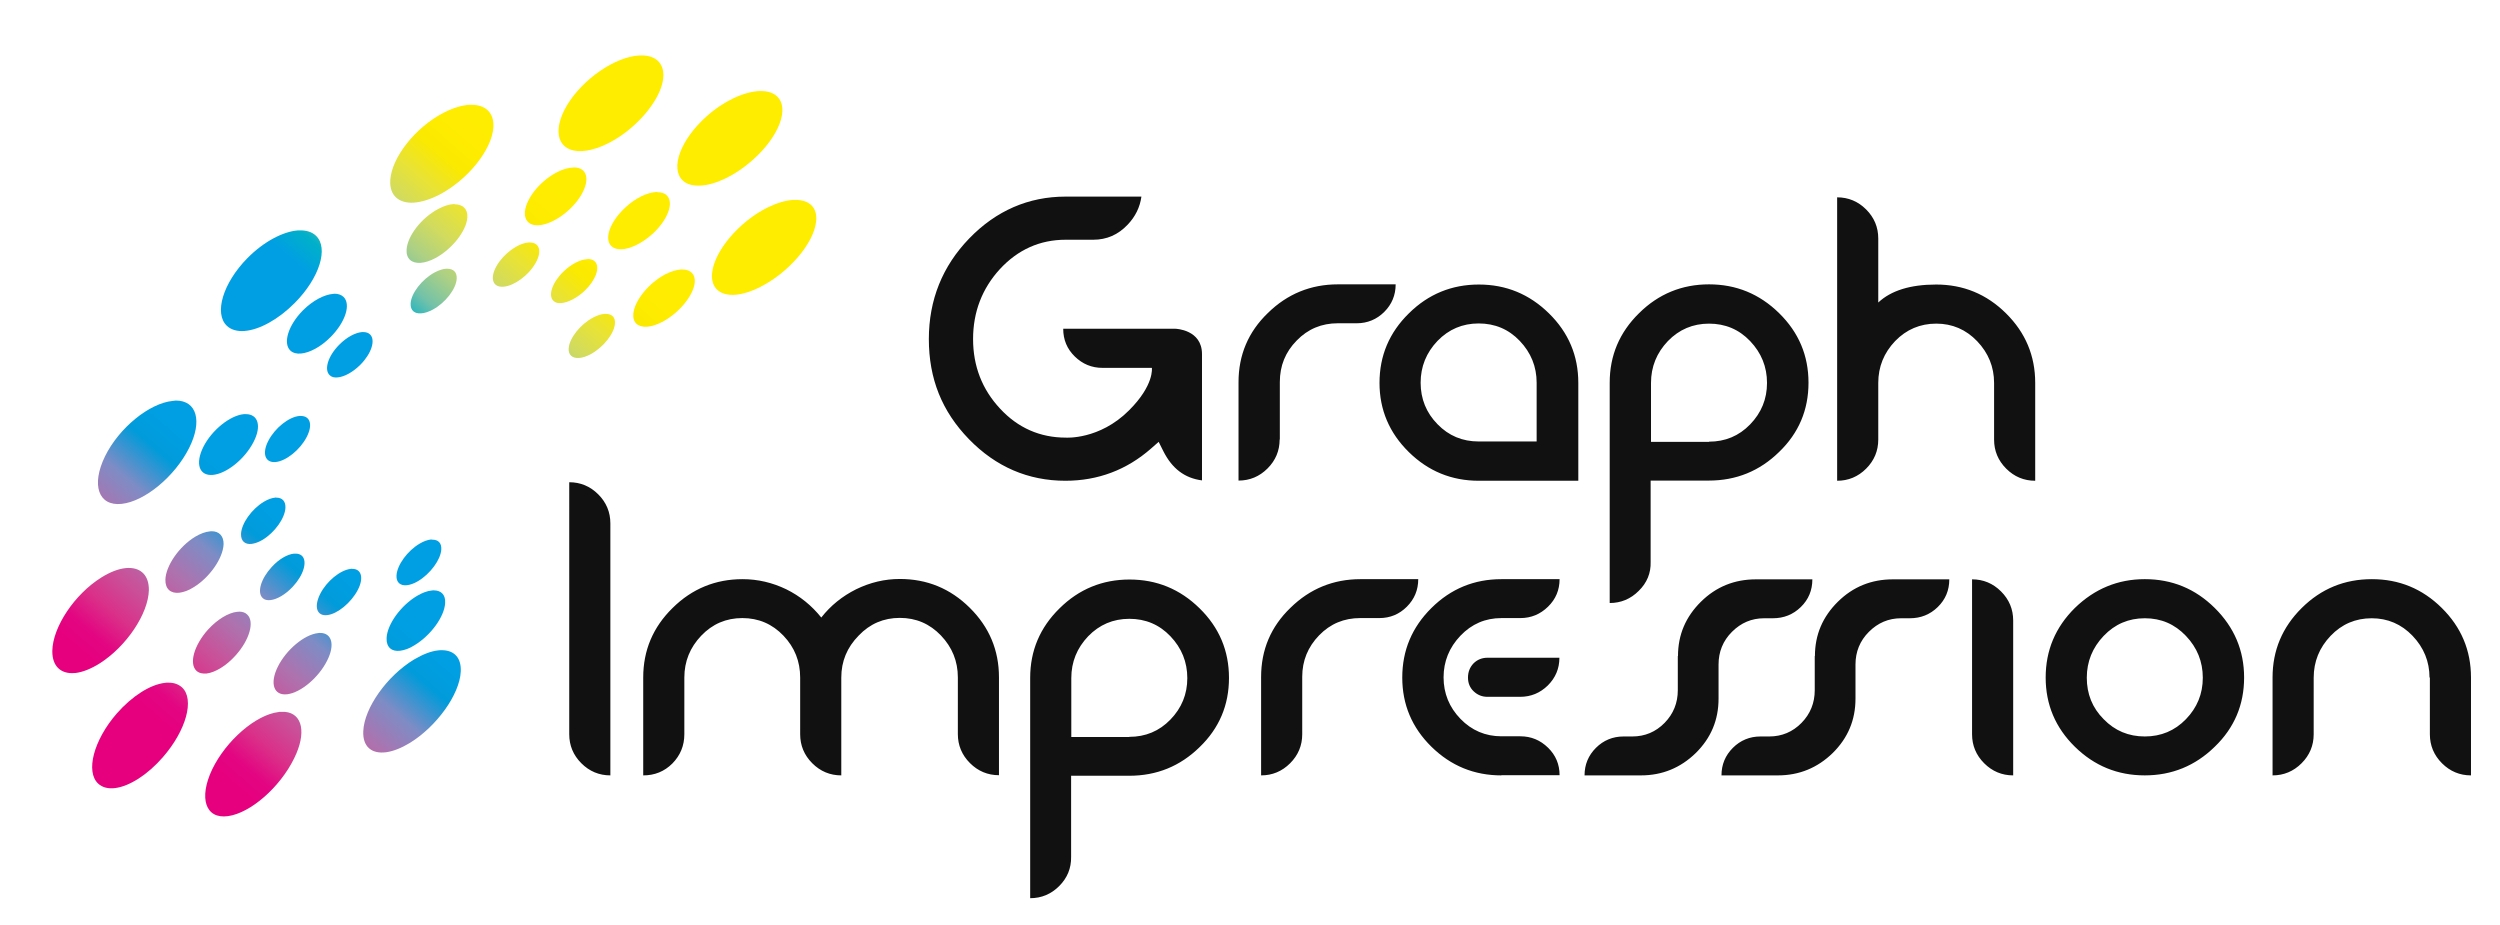 <svg version="1.1" id="Calque_1" xmlns="http://www.w3.org/2000/svg" xmlns:xlink="http://www.w3.org/1999/xlink" x="0" y="0" viewBox="0 0 1361.9 504" style="enable-background:new 0 0 1361.9 504" xml:space="preserve"><style>.st1{clip-path:url(#SVGID_2_);fill:#111}</style><defs><path id="SVGID_1_" d="M13.5 13.5h1348.4V504H13.5z"/></defs><clipPath id="SVGID_2_"><use xlink:href="#SVGID_1_" style="overflow:visible"/></clipPath><path class="st1" d="M697.1 239.4c0 6.1-2.2 11.4-6.6 15.8-4.4 4.4-9.7 6.6-15.8 6.6v-53.6c0-14.8 5.3-27.4 16-37.7 10.6-10.4 23.4-15.6 38.1-15.6h31.5c0 5.9-2.1 10.9-6.2 15s-9.2 6.2-15 6.2h-10.3c-8.8 0-16.3 3.1-22.4 9.4-6.2 6.3-9.2 13.8-9.2 22.6v31.3zM837.1 240.6v-32.1c0-8.8-3.1-16.4-9.2-22.8-6.1-6.4-13.6-9.5-22.4-9.5-8.8 0-16.3 3.2-22.4 9.5-6.1 6.4-9.2 14-9.2 22.8s3.1 16.4 9.2 22.6c6.1 6.3 13.6 9.4 22.4 9.4h31.6zm22.7-32v53.3h-54.2c-14.8 0-27.5-5.2-38.1-15.6-10.6-10.4-16-23-16-37.7 0-14.8 5.3-27.4 16-37.9 10.6-10.5 23.4-15.7 38.1-15.7 14.8 0 27.5 5.2 38.2 15.7 10.7 10.5 16 23.1 16 37.9M931 240.6c8.8 0 16.3-3.1 22.4-9.4 6.1-6.3 9.2-13.8 9.2-22.6s-3.1-16.4-9.2-22.8c-6.1-6.4-13.6-9.5-22.4-9.5-8.8 0-16.3 3.2-22.4 9.5-6.1 6.4-9.2 14-9.2 22.8v32.1H931zm-38.3 81.3c-4.4 4.4-9.7 6.6-15.8 6.6v-120c0-14.8 5.3-27.4 16-37.9 10.6-10.5 23.4-15.7 38.1-15.7 14.8 0 27.5 5.2 38.2 15.7 10.7 10.5 16 23.1 16 37.9 0 14.8-5.3 27.4-16 37.7-10.6 10.4-23.4 15.6-38.3 15.6h-31.7V306c.2 6.2-2 11.5-6.5 15.9M1054.7 155c14.8 0 27.5 5.2 38.1 15.7 10.6 10.5 15.9 23.1 15.9 37.9v53.3c-6.1 0-11.4-2.2-15.8-6.6-4.4-4.4-6.6-9.7-6.6-15.8v-30.9c0-8.7-3.1-16.3-9.2-22.7-6.1-6.4-13.6-9.6-22.3-9.6-8.8 0-16.3 3.2-22.4 9.5-6.1 6.4-9.2 14-9.2 22.8v30.9c0 6.1-2.2 11.4-6.6 15.8-4.4 4.4-9.7 6.6-15.8 6.6V107.5c6.1 0 11.4 2.2 15.8 6.6 4.4 4.4 6.6 9.7 6.6 15.8v34.9c6.9-6.5 17.5-9.8 31.5-9.8M627.5 200.4h-26.9c-5.9 0-10.9-2.1-15.1-6.2-4.2-4.1-6.3-9.1-6.3-15.1h61.2s14.4.4 14.4 13.8v68.8c-9.4-1.2-16.3-6.4-21.1-16l-2.5-5-4.1 3.6c-13.3 11.7-29 17.6-46.7 17.6-20.3 0-37.9-7.6-52.5-22.6-14.8-15.2-21.9-33-21.9-54.6 0-21.3 7.4-39.7 22-54.8 14.6-15.1 32.3-22.8 52.5-22.8h41.3c-.8 5.8-3.3 10.9-7.5 15.3-5.2 5.5-11.4 8.2-18.8 8.2h-15c-14 0-26 5.4-35.8 16-9.7 10.6-14.6 23.4-14.6 38.1 0 14.7 4.9 27.4 14.7 37.9 9.7 10.5 21.8 15.8 35.8 15.8 0 0 18.3 1.3 34.4-14.8 13.9-13.8 12.5-23.2 12.5-23.2M615.2 401.4c8.8 0 16.3-3.1 22.4-9.4 6.1-6.3 9.2-13.8 9.2-22.6s-3.1-16.4-9.2-22.8c-6.1-6.4-13.6-9.5-22.4-9.5-8.8 0-16.3 3.2-22.4 9.5-6.1 6.4-9.2 14-9.2 22.8v32.1h31.6zM577 482.7c-4.4 4.4-9.7 6.6-15.8 6.6v-120c0-14.8 5.3-27.4 16-37.9 10.6-10.5 23.4-15.7 38.1-15.7 14.8 0 27.5 5.2 38.2 15.7 10.7 10.5 16 23.1 16 37.9 0 14.8-5.3 27.4-16 37.7-10.6 10.4-23.4 15.6-38.3 15.6h-31.7v44.2c.1 6.2-2.1 11.5-6.5 15.9M332.5 422.4c-6.1 0-11.4-2.2-15.8-6.6-4.4-4.4-6.6-9.7-6.6-15.8V262.7c6.1 0 11.4 2.2 15.8 6.6 4.4 4.4 6.6 9.7 6.6 15.8v137.3zM458.3 369.1v53.3c-6.1 0-11.4-2.2-15.8-6.6-4.4-4.4-6.6-9.7-6.6-15.8v-30.9c0-8.8-3-16.4-9.1-22.8-6.1-6.4-13.6-9.6-22.4-9.6s-16.3 3.2-22.4 9.6c-6.1 6.4-9.2 14-9.2 22.8V400c0 6.2-2.2 11.5-6.5 15.9-4.4 4.4-9.7 6.5-15.9 6.5v-53.3c0-14.8 5.3-27.4 16-37.9 10.6-10.5 23.4-15.7 38.1-15.7 8.4 0 16.3 1.9 23.8 5.5 7.5 3.7 13.8 8.8 19.1 15.4 5.1-6.5 11.4-11.6 19-15.4 7.6-3.7 15.5-5.6 23.8-5.6 14.8 0 27.5 5.2 38.1 15.7 10.6 10.5 15.9 23.1 15.9 37.9v53.3c-6.1 0-11.4-2.2-15.8-6.6-4.4-4.4-6.6-9.7-6.6-15.8V369c0-8.8-3.1-16.4-9.2-22.8-6.1-6.4-13.6-9.6-22.4-9.6-8.8 0-16.3 3.2-22.4 9.6-6.4 6.5-9.5 14.1-9.5 22.9M709.4 400c0 6.1-2.2 11.4-6.6 15.8-4.4 4.4-9.7 6.6-15.8 6.6v-53.6c0-14.8 5.3-27.4 16-37.7 10.6-10.4 23.4-15.6 38.1-15.6h31.5c0 5.9-2.1 10.9-6.2 15s-9.1 6.2-15 6.2H741c-8.8 0-16.3 3.1-22.4 9.4-6.1 6.3-9.2 13.8-9.2 22.6V400zM810.4 358.3h39.1c0 5.9-2.1 10.9-6.3 15.1-4.2 4.1-9.2 6.2-15.1 6.2h-17.8c-2.9 0-5.4-1-7.5-3-2.1-2-3.1-4.5-3.1-7.5s1-5.6 3-7.7c2.1-2.1 4.7-3.1 7.7-3.1m7.5 64.1c-14.8 0-27.5-5.2-38.1-15.6-10.6-10.4-15.9-23-15.9-37.7 0-14.8 5.3-27.4 15.9-37.9 10.6-10.5 23.3-15.7 38.1-15.7h31.7c0 5.9-2.1 10.9-6.3 15-4.2 4.1-9.2 6.2-15.1 6.2h-10.3c-8.7 0-16.2 3.2-22.3 9.6-6.1 6.4-9.2 14-9.2 22.7s3.1 16.3 9.2 22.6c6.1 6.3 13.6 9.5 22.3 9.5h10.3c5.9 0 10.9 2.1 15.1 6.2 4.2 4.1 6.3 9.1 6.3 15h-31.7zM914.1 357.4c0-11.6 4.2-21.4 12.5-29.6 8.3-8.2 18.3-12.2 30-12.2h30.7c0 6-2.1 11-6.3 15.1-4.2 4.1-9.3 6.1-15.2 6.1h-4.7c-6.9 0-12.7 2.5-17.6 7.4-4.9 4.9-7.3 10.9-7.3 17.8v18.6c0 11.6-4.1 21.4-12.4 29.6-8.3 8.1-18.3 12.2-29.9 12.2h-30.7c0-5.9 2.1-10.9 6.2-15s9.2-6.2 15-6.2h4.8c6.9 0 12.8-2.5 17.6-7.4 4.8-4.9 7.2-10.9 7.2-17.8v-18.6zM988.7 357.4c0-11.6 4.2-21.4 12.5-29.6 8.3-8.2 18.3-12.2 30-12.2h30.7c0 6-2.1 11-6.3 15.1-4.2 4.1-9.3 6.1-15.2 6.1h-4.7c-6.9 0-12.7 2.5-17.6 7.4-4.9 4.9-7.3 10.9-7.3 17.8v18.6c0 11.6-4.1 21.4-12.4 29.6-8.3 8.1-18.3 12.2-29.9 12.2h-30.7c0-5.9 2.1-10.9 6.2-15s9.2-6.2 15-6.2h4.8c6.9 0 12.8-2.5 17.6-7.4 4.8-4.9 7.2-10.9 7.2-17.8v-18.6zM1096.7 422.4c-6.1 0-11.4-2.2-15.8-6.6-4.4-4.4-6.6-9.7-6.6-15.8v-84.4c6.1 0 11.4 2.2 15.8 6.6 4.4 4.4 6.6 9.7 6.6 15.8v84.4zM1168.4 336.8c-8.8 0-16.3 3.2-22.4 9.6-6.1 6.4-9.2 14-9.2 22.8s3 16.4 9.2 22.6c6.1 6.3 13.6 9.4 22.4 9.4 8.8 0 16.3-3.1 22.4-9.4 6.1-6.3 9.2-13.8 9.2-22.6s-3.1-16.4-9.2-22.8c-6.1-6.4-13.5-9.6-22.4-9.6m0-21.3c14.8 0 27.5 5.2 38.1 15.7 10.6 10.5 16 23.1 16 37.9 0 14.8-5.3 27.4-16 37.7-10.6 10.4-23.4 15.6-38.1 15.6-14.8 0-27.5-5.2-38.1-15.6-10.6-10.4-15.9-23-15.9-37.7 0-14.8 5.3-27.4 15.9-37.9 10.7-10.4 23.4-15.7 38.1-15.7M1323.5 369.1c0-8.7-3.1-16.3-9.2-22.7-6.1-6.4-13.6-9.6-22.3-9.6-8.8 0-16.3 3.2-22.4 9.6-6.1 6.4-9.2 14-9.2 22.8V400c0 6.1-2.2 11.4-6.6 15.8-4.4 4.4-9.7 6.6-15.8 6.6v-53.3c0-14.8 5.3-27.4 15.9-37.9 10.6-10.5 23.3-15.7 38.2-15.7 14.8 0 27.5 5.2 38.1 15.7 10.6 10.5 15.9 23.1 15.9 37.9v53.3c-6.1 0-11.4-2.2-15.8-6.6-4.4-4.4-6.6-9.7-6.6-15.8v-30.9z"/><defs><path id="SVGID_3_" d="M70.2 309.4c-.6 0-1.3 0-1.9.1-3.8.4-8.3 2.1-13.1 5.1-14.6 9.1-26.5 27-26.7 40v.5c.1 7.5 4.2 11.5 10.5 11.6h.4c.6 0 1.2-.1 1.9-.1 3.8-.5 8.2-2.2 13-5.2 14.5-9.2 26.5-27 26.8-39.9.1-7.9-4.2-12.1-10.9-12.1z"/></defs><clipPath id="SVGID_4_"><use xlink:href="#SVGID_3_" style="overflow:visible"/></clipPath><linearGradient id="SVGID_5_" gradientUnits="userSpaceOnUse" x1="-35.641" y1="546.441" x2="-34.641" y2="546.441" gradientTransform="scale(-365.142 365.142) rotate(48.977 581.41 311.608)"><stop offset="0" style="stop-color:#ffed00"/><stop offset=".043" style="stop-color:#ffec00"/><stop offset=".088" style="stop-color:#fae900"/><stop offset=".132" style="stop-color:#e9e334"/><stop offset=".177" style="stop-color:#d1db5e"/><stop offset=".221" style="stop-color:#acd084"/><stop offset=".266" style="stop-color:#73c2a8"/><stop offset=".311" style="stop-color:#00b0c9"/><stop offset=".352" style="stop-color:#009fe3"/><stop offset=".5" style="stop-color:#009fe3"/><stop offset=".656" style="stop-color:#009fe3"/><stop offset=".699" style="stop-color:#009bda"/><stop offset=".761" style="stop-color:#7e8cc5"/><stop offset=".82" style="stop-color:#ae72ae"/><stop offset=".875" style="stop-color:#c95199"/><stop offset=".925" style="stop-color:#da3089"/><stop offset=".969" style="stop-color:#e30581"/><stop offset="1" style="stop-color:#e6007e"/></linearGradient><path style="clip-path:url(#SVGID_4_);fill:url(#SVGID_5_)" d="m109.6 334.1-51.2 58.7L0 342l51.1-58.8z"/><defs><path id="SVGID_6_" d="M89.8 372c-7.8.9-17.7 7-26.2 16.7-12.6 14.5-17.1 31.7-10.1 38.2 2.3 2.1 5.5 2.9 9.3 2.4 7.7-1 17.6-7.2 26-16.9 12.6-14.5 17.3-31.4 10.4-37.9-1.9-1.7-4.3-2.6-7.2-2.6-.8-.1-1.5 0-2.2.1"/></defs><clipPath id="SVGID_7_"><use xlink:href="#SVGID_6_" style="overflow:visible"/></clipPath><linearGradient id="SVGID_8_" gradientUnits="userSpaceOnUse" x1="-35.641" y1="546.441" x2="-34.641" y2="546.441" gradientTransform="scale(-365.142 365.142) rotate(48.977 581.238 311.53)"><stop offset="0" style="stop-color:#ffed00"/><stop offset=".043" style="stop-color:#ffec00"/><stop offset=".088" style="stop-color:#fae900"/><stop offset=".132" style="stop-color:#e9e334"/><stop offset=".177" style="stop-color:#d1db5e"/><stop offset=".221" style="stop-color:#acd084"/><stop offset=".266" style="stop-color:#73c2a8"/><stop offset=".311" style="stop-color:#00b0c9"/><stop offset=".352" style="stop-color:#009fe3"/><stop offset=".5" style="stop-color:#009fe3"/><stop offset=".656" style="stop-color:#009fe3"/><stop offset=".699" style="stop-color:#009bda"/><stop offset=".761" style="stop-color:#7e8cc5"/><stop offset=".82" style="stop-color:#ae72ae"/><stop offset=".875" style="stop-color:#c95199"/><stop offset=".925" style="stop-color:#da3089"/><stop offset=".969" style="stop-color:#e30581"/><stop offset="1" style="stop-color:#e6007e"/></linearGradient><path style="clip-path:url(#SVGID_7_);fill:url(#SVGID_8_)" d="m134.8 396.8-54.4 62.5-62.6-54.5 54.4-62.5z"/><defs><path id="SVGID_9_" d="M152.3 387.8c-.2 0-.4 0-.6.1-12.4 1.5-28.5 15.5-36.1 31.2-7.5 15.8-3.6 27.2 8.6 25.5 12.3-1.7 28.3-15.7 36-31.4 6.9-13.9 4.6-24.5-4.9-25.4h-3z"/></defs><clipPath id="SVGID_10_"><use xlink:href="#SVGID_9_" style="overflow:visible"/></clipPath><linearGradient id="SVGID_11_" gradientUnits="userSpaceOnUse" x1="-35.641" y1="546.442" x2="-34.641" y2="546.442" gradientTransform="scale(-365.142 365.142) rotate(48.977 581.067 311.452)"><stop offset="0" style="stop-color:#ffed00"/><stop offset=".043" style="stop-color:#ffec00"/><stop offset=".088" style="stop-color:#fae900"/><stop offset=".132" style="stop-color:#e9e334"/><stop offset=".177" style="stop-color:#d1db5e"/><stop offset=".221" style="stop-color:#acd084"/><stop offset=".266" style="stop-color:#73c2a8"/><stop offset=".311" style="stop-color:#00b0c9"/><stop offset=".352" style="stop-color:#009fe3"/><stop offset=".5" style="stop-color:#009fe3"/><stop offset=".656" style="stop-color:#009fe3"/><stop offset=".699" style="stop-color:#009bda"/><stop offset=".761" style="stop-color:#7e8cc5"/><stop offset=".82" style="stop-color:#ae72ae"/><stop offset=".875" style="stop-color:#c95199"/><stop offset=".925" style="stop-color:#da3089"/><stop offset=".969" style="stop-color:#e30581"/><stop offset="1" style="stop-color:#e6007e"/></linearGradient><path style="clip-path:url(#SVGID_10_);fill:url(#SVGID_11_)" d="m196 413-54.3 62.5-62.5-54.4 54.3-62.4z"/><defs><path id="SVGID_12_" d="M129.1 333.3c-4.6.5-10.6 4-15.8 9.7-7.6 8.5-10.4 18.5-6.3 22.4 1.4 1.3 3.3 1.7 5.6 1.5 4.6-.6 10.6-4.1 15.7-9.8 7.6-8.4 10.5-18.4 6.4-22.3-1.1-1.1-2.6-1.6-4.4-1.6-.4.1-.8.1-1.2.1"/></defs><clipPath id="SVGID_13_"><use xlink:href="#SVGID_12_" style="overflow:visible"/></clipPath><linearGradient id="SVGID_14_" gradientUnits="userSpaceOnUse" x1="-35.641" y1="546.441" x2="-34.641" y2="546.441" gradientTransform="scale(-365.142 365.142) rotate(48.977 581.236 311.529)"><stop offset="0" style="stop-color:#ffed00"/><stop offset=".043" style="stop-color:#ffec00"/><stop offset=".088" style="stop-color:#fae900"/><stop offset=".132" style="stop-color:#e9e334"/><stop offset=".177" style="stop-color:#d1db5e"/><stop offset=".221" style="stop-color:#acd084"/><stop offset=".266" style="stop-color:#73c2a8"/><stop offset=".311" style="stop-color:#00b0c9"/><stop offset=".352" style="stop-color:#009fe3"/><stop offset=".5" style="stop-color:#009fe3"/><stop offset=".656" style="stop-color:#009fe3"/><stop offset=".699" style="stop-color:#009bda"/><stop offset=".761" style="stop-color:#7e8cc5"/><stop offset=".82" style="stop-color:#ae72ae"/><stop offset=".875" style="stop-color:#c95199"/><stop offset=".925" style="stop-color:#da3089"/><stop offset=".969" style="stop-color:#e30581"/><stop offset="1" style="stop-color:#e6007e"/></linearGradient><path style="clip-path:url(#SVGID_13_);fill:url(#SVGID_14_)" d="M155.7 347.9 123.4 385l-37.3-32.4 32.3-37.1z"/><g><defs><path id="SVGID_15_" d="M174.4 344.8c-.4 0-.8 0-1.2.1-7.4.8-17.2 9-21.8 18.2-4.6 9.2-2.3 16 5.1 15.1 7.4-.9 17.1-9.1 21.7-18.3 4.4-8.6 2.6-15.1-3.8-15.1z"/></defs><clipPath id="SVGID_16_"><use xlink:href="#SVGID_15_" style="overflow:visible"/></clipPath><linearGradient id="SVGID_17_" gradientUnits="userSpaceOnUse" x1="-35.641" y1="546.441" x2="-34.641" y2="546.441" gradientTransform="scale(-365.142 365.142) rotate(48.977 581.114 311.473)"><stop offset="0" style="stop-color:#ffed00"/><stop offset=".043" style="stop-color:#ffec00"/><stop offset=".088" style="stop-color:#fae900"/><stop offset=".132" style="stop-color:#e9e334"/><stop offset=".177" style="stop-color:#d1db5e"/><stop offset=".221" style="stop-color:#acd084"/><stop offset=".266" style="stop-color:#73c2a8"/><stop offset=".311" style="stop-color:#00b0c9"/><stop offset=".352" style="stop-color:#009fe3"/><stop offset=".5" style="stop-color:#009fe3"/><stop offset=".656" style="stop-color:#009fe3"/><stop offset=".699" style="stop-color:#009bda"/><stop offset=".761" style="stop-color:#7e8cc5"/><stop offset=".82" style="stop-color:#ae72ae"/><stop offset=".875" style="stop-color:#c95199"/><stop offset=".925" style="stop-color:#da3089"/><stop offset=".969" style="stop-color:#e30581"/><stop offset="1" style="stop-color:#e6007e"/></linearGradient><path style="clip-path:url(#SVGID_16_);fill:url(#SVGID_17_)" d="m199.6 359.6-32.4 37.3-37.4-32.5 32.4-37.3z"/></g><g><defs><path id="SVGID_18_" d="M149.8 271.1c-1.8.2-3.8.9-6 2.2-6.7 4-12.3 11.9-12.5 17.6-.1 3.9 2.2 5.8 5.7 5.4 1.7-.2 3.8-.9 6-2.2 6.7-4 12.3-11.9 12.5-17.6.1-3.5-1.8-5.4-4.9-5.4-.3-.1-.6-.1-.8 0"/></defs><clipPath id="SVGID_19_"><use xlink:href="#SVGID_18_" style="overflow:visible"/></clipPath><linearGradient id="SVGID_20_" gradientUnits="userSpaceOnUse" x1="-35.641" y1="546.441" x2="-34.641" y2="546.441" gradientTransform="scale(-365.142 365.142) rotate(48.977 581.316 311.565)"><stop offset="0" style="stop-color:#ffed00"/><stop offset=".043" style="stop-color:#ffec00"/><stop offset=".088" style="stop-color:#fae900"/><stop offset=".132" style="stop-color:#e9e334"/><stop offset=".177" style="stop-color:#d1db5e"/><stop offset=".221" style="stop-color:#acd084"/><stop offset=".266" style="stop-color:#73c2a8"/><stop offset=".311" style="stop-color:#00b0c9"/><stop offset=".352" style="stop-color:#009fe3"/><stop offset=".5" style="stop-color:#009fe3"/><stop offset=".656" style="stop-color:#009fe3"/><stop offset=".699" style="stop-color:#009bda"/><stop offset=".761" style="stop-color:#7e8cc5"/><stop offset=".82" style="stop-color:#ae72ae"/><stop offset=".875" style="stop-color:#c95199"/><stop offset=".925" style="stop-color:#da3089"/><stop offset=".969" style="stop-color:#e30581"/><stop offset="1" style="stop-color:#e6007e"/></linearGradient><path style="clip-path:url(#SVGID_19_);fill:url(#SVGID_20_)" d="m168.3 282.1-23.2 26.7-26.7-23.2 23.3-26.7z"/></g><g><defs><path id="SVGID_21_" d="M160.1 301.6c-3.6.4-8.2 3-12.1 7.3-5.9 6.4-8.1 13.9-4.9 16.9 1 1 2.5 1.3 4.3 1.1 3.5-.4 8.1-3 12.1-7.3 5.9-6.3 8.1-13.8 5-16.8-.9-.8-2-1.2-3.4-1.2h-1"/></defs><clipPath id="SVGID_22_"><use xlink:href="#SVGID_21_" style="overflow:visible"/></clipPath><linearGradient id="SVGID_23_" gradientUnits="userSpaceOnUse" x1="-35.641" y1="546.441" x2="-34.641" y2="546.441" gradientTransform="scale(-365.142 365.142) rotate(48.977 581.232 311.527)"><stop offset="0" style="stop-color:#ffed00"/><stop offset=".043" style="stop-color:#ffec00"/><stop offset=".088" style="stop-color:#fae900"/><stop offset=".132" style="stop-color:#e9e334"/><stop offset=".177" style="stop-color:#d1db5e"/><stop offset=".221" style="stop-color:#acd084"/><stop offset=".266" style="stop-color:#73c2a8"/><stop offset=".311" style="stop-color:#00b0c9"/><stop offset=".352" style="stop-color:#009fe3"/><stop offset=".5" style="stop-color:#009fe3"/><stop offset=".656" style="stop-color:#009fe3"/><stop offset=".699" style="stop-color:#009bda"/><stop offset=".761" style="stop-color:#7e8cc5"/><stop offset=".82" style="stop-color:#ae72ae"/><stop offset=".875" style="stop-color:#c95199"/><stop offset=".925" style="stop-color:#da3089"/><stop offset=".969" style="stop-color:#e30581"/><stop offset="1" style="stop-color:#e6007e"/></linearGradient><path style="clip-path:url(#SVGID_22_);fill:url(#SVGID_23_)" d="m180.1 312.6-24.5 28.1-28.3-24.6 24.5-28.2z"/></g><g><defs><path id="SVGID_24_" d="M191.1 309.9c-5.7.6-13.2 6.7-16.7 13.7-3.5 7-1.8 12.1 3.8 11.5 5.6-.6 13.1-6.8 16.7-13.7 3.4-6.5 2-11.5-2.9-11.5-.3-.1-.6-.1-.9 0"/></defs><clipPath id="SVGID_25_"><use xlink:href="#SVGID_24_" style="overflow:visible"/></clipPath><linearGradient id="SVGID_26_" gradientUnits="userSpaceOnUse" x1="-35.641" y1="546.441" x2="-34.641" y2="546.441" gradientTransform="scale(-365.142 365.142) rotate(48.977 581.146 311.488)"><stop offset="0" style="stop-color:#ffed00"/><stop offset=".043" style="stop-color:#ffec00"/><stop offset=".088" style="stop-color:#fae900"/><stop offset=".132" style="stop-color:#e9e334"/><stop offset=".177" style="stop-color:#d1db5e"/><stop offset=".221" style="stop-color:#acd084"/><stop offset=".266" style="stop-color:#73c2a8"/><stop offset=".311" style="stop-color:#00b0c9"/><stop offset=".352" style="stop-color:#009fe3"/><stop offset=".5" style="stop-color:#009fe3"/><stop offset=".656" style="stop-color:#009fe3"/><stop offset=".699" style="stop-color:#009bda"/><stop offset=".761" style="stop-color:#7e8cc5"/><stop offset=".82" style="stop-color:#ae72ae"/><stop offset=".875" style="stop-color:#c95199"/><stop offset=".925" style="stop-color:#da3089"/><stop offset=".969" style="stop-color:#e30581"/><stop offset="1" style="stop-color:#e6007e"/></linearGradient><path style="clip-path:url(#SVGID_25_);fill:url(#SVGID_26_)" d="m211 320.9-24.6 28.3-28.3-24.7 24.6-28.2z"/></g><g><defs><path id="SVGID_27_" d="M115.3 289.4c-.4 0-.7 0-1.1.1-2.3.2-5 1.2-7.9 2.9-8.7 5.3-16 15.8-16.2 23.4-.1 5.1 2.9 7.6 7.6 7.1 2.3-.3 5-1.2 7.8-3 8.7-5.3 16-15.8 16.3-23.4.1-4.6-2.5-7.1-6.5-7.1z"/></defs><clipPath id="SVGID_28_"><use xlink:href="#SVGID_27_" style="overflow:visible"/></clipPath><linearGradient id="SVGID_29_" gradientUnits="userSpaceOnUse" x1="-35.641" y1="546.441" x2="-34.641" y2="546.441" gradientTransform="scale(-365.142 365.142) rotate(48.977 581.357 311.584)"><stop offset="0" style="stop-color:#ffed00"/><stop offset=".043" style="stop-color:#ffec00"/><stop offset=".088" style="stop-color:#fae900"/><stop offset=".132" style="stop-color:#e9e334"/><stop offset=".177" style="stop-color:#d1db5e"/><stop offset=".221" style="stop-color:#acd084"/><stop offset=".266" style="stop-color:#73c2a8"/><stop offset=".311" style="stop-color:#00b0c9"/><stop offset=".352" style="stop-color:#009fe3"/><stop offset=".5" style="stop-color:#009fe3"/><stop offset=".656" style="stop-color:#009fe3"/><stop offset=".699" style="stop-color:#009bda"/><stop offset=".761" style="stop-color:#7e8cc5"/><stop offset=".82" style="stop-color:#ae72ae"/><stop offset=".875" style="stop-color:#c95199"/><stop offset=".925" style="stop-color:#da3089"/><stop offset=".969" style="stop-color:#e30581"/><stop offset="1" style="stop-color:#e6007e"/></linearGradient><path style="clip-path:url(#SVGID_28_);fill:url(#SVGID_29_)" d="m138.8 304.1-30.7 35.2-35-30.5 30.6-35.2z"/></g><g><defs><path id="SVGID_30_" d="M163.9 226.6h-.8c-5.7.5-13.3 6.5-16.9 13.5-3.6 6.9-1.8 12.1 3.9 11.6s13.3-6.6 16.9-13.5c3.5-6.6 2.1-11.6-3.1-11.6z"/></defs><clipPath id="SVGID_31_"><use xlink:href="#SVGID_30_" style="overflow:visible"/></clipPath><linearGradient id="SVGID_32_" gradientUnits="userSpaceOnUse" x1="-35.641" y1="546.441" x2="-34.641" y2="546.441" gradientTransform="scale(-365.142 365.142) rotate(48.977 581.374 311.592)"><stop offset="0" style="stop-color:#ffed00"/><stop offset=".043" style="stop-color:#ffec00"/><stop offset=".088" style="stop-color:#fae900"/><stop offset=".132" style="stop-color:#e9e334"/><stop offset=".177" style="stop-color:#d1db5e"/><stop offset=".221" style="stop-color:#acd084"/><stop offset=".266" style="stop-color:#73c2a8"/><stop offset=".311" style="stop-color:#00b0c9"/><stop offset=".352" style="stop-color:#009fe3"/><stop offset=".5" style="stop-color:#009fe3"/><stop offset=".656" style="stop-color:#009fe3"/><stop offset=".699" style="stop-color:#009bda"/><stop offset=".761" style="stop-color:#7e8cc5"/><stop offset=".82" style="stop-color:#ae72ae"/><stop offset=".875" style="stop-color:#c95199"/><stop offset=".925" style="stop-color:#da3089"/><stop offset=".969" style="stop-color:#e30581"/><stop offset="1" style="stop-color:#e6007e"/></linearGradient><path style="clip-path:url(#SVGID_31_);fill:url(#SVGID_32_)" d="M183.2 237.6 158.5 266 130 241.2l24.7-28.3z"/></g><g><defs><path id="SVGID_33_" d="M133.9 225.6h-1c-7.6.7-17.5 8.7-22.1 17.8-4.6 9.2-2.3 16 5.2 15.3 7.5-.7 17.4-8.7 22.1-17.9 4.5-8.6 2.6-15.2-4.2-15.2z"/></defs><clipPath id="SVGID_34_"><use xlink:href="#SVGID_33_" style="overflow:visible"/></clipPath><linearGradient id="SVGID_35_" gradientUnits="userSpaceOnUse" x1="-35.641" y1="546.441" x2="-34.641" y2="546.441" gradientTransform="scale(-365.142 365.142) rotate(48.977 581.441 311.622)"><stop offset="0" style="stop-color:#ffed00"/><stop offset=".043" style="stop-color:#ffec00"/><stop offset=".088" style="stop-color:#fae900"/><stop offset=".132" style="stop-color:#e9e334"/><stop offset=".177" style="stop-color:#d1db5e"/><stop offset=".221" style="stop-color:#acd084"/><stop offset=".266" style="stop-color:#73c2a8"/><stop offset=".311" style="stop-color:#00b0c9"/><stop offset=".352" style="stop-color:#009fe3"/><stop offset=".5" style="stop-color:#009fe3"/><stop offset=".656" style="stop-color:#009fe3"/><stop offset=".699" style="stop-color:#009bda"/><stop offset=".761" style="stop-color:#7e8cc5"/><stop offset=".82" style="stop-color:#ae72ae"/><stop offset=".875" style="stop-color:#c95199"/><stop offset=".925" style="stop-color:#da3089"/><stop offset=".969" style="stop-color:#e30581"/><stop offset="1" style="stop-color:#e6007e"/></linearGradient><path style="clip-path:url(#SVGID_34_);fill:url(#SVGID_35_)" d="m159.4 240.2-32.5 37.3-37.5-32.6 32.4-37.4z"/></g><g><defs><path id="SVGID_36_" d="M94.1 218.4c-12.7 1.2-29.3 14.7-36.9 30.2-7.6 15.6-3.6 27.2 9 25.9 12.6-1.3 29-14.9 36.8-30.4 7.4-14.7 4.2-25.9-7.2-25.9-.6.1-1.2.1-1.7.2"/></defs><clipPath id="SVGID_37_"><use xlink:href="#SVGID_36_" style="overflow:visible"/></clipPath><linearGradient id="SVGID_38_" gradientUnits="userSpaceOnUse" x1="-35.641" y1="546.442" x2="-34.641" y2="546.442" gradientTransform="scale(-365.142 365.142) rotate(48.977 581.533 311.664)"><stop offset="0" style="stop-color:#ffed00"/><stop offset=".043" style="stop-color:#ffec00"/><stop offset=".088" style="stop-color:#fae900"/><stop offset=".132" style="stop-color:#e9e334"/><stop offset=".177" style="stop-color:#d1db5e"/><stop offset=".221" style="stop-color:#acd084"/><stop offset=".266" style="stop-color:#73c2a8"/><stop offset=".311" style="stop-color:#00b0c9"/><stop offset=".352" style="stop-color:#009fe3"/><stop offset=".5" style="stop-color:#009fe3"/><stop offset=".656" style="stop-color:#009fe3"/><stop offset=".699" style="stop-color:#009bda"/><stop offset=".761" style="stop-color:#7e8cc5"/><stop offset=".82" style="stop-color:#ae72ae"/><stop offset=".875" style="stop-color:#c95199"/><stop offset=".925" style="stop-color:#da3089"/><stop offset=".969" style="stop-color:#e30581"/><stop offset="1" style="stop-color:#e6007e"/></linearGradient><path style="clip-path:url(#SVGID_37_);fill:url(#SVGID_38_)" d="M138.9 243.1 84.2 306 21 251.1l54.7-62.9z"/></g><g><defs><path id="SVGID_39_" d="M162.4 125.5c-8.1.6-18.6 6-27.6 15.1-13.4 13.6-18.3 30.2-11.2 36.9 2.3 2.2 5.7 3.1 9.6 2.8 8-.6 18.4-6.2 27.4-15.3 13.4-13.5 18.6-29.9 11.5-36.6-2.1-2-5-2.9-8.4-2.9h-1.3"/></defs><clipPath id="SVGID_40_"><use xlink:href="#SVGID_39_" style="overflow:visible"/></clipPath><linearGradient id="SVGID_41_" gradientUnits="userSpaceOnUse" x1="-35.641" y1="546.441" x2="-34.641" y2="546.441" gradientTransform="scale(-365.142 365.142) rotate(48.977 581.565 311.679)"><stop offset="0" style="stop-color:#ffed00"/><stop offset=".043" style="stop-color:#ffec00"/><stop offset=".088" style="stop-color:#fae900"/><stop offset=".132" style="stop-color:#e9e334"/><stop offset=".177" style="stop-color:#d1db5e"/><stop offset=".221" style="stop-color:#acd084"/><stop offset=".266" style="stop-color:#73c2a8"/><stop offset=".311" style="stop-color:#00b0c9"/><stop offset=".352" style="stop-color:#009fe3"/><stop offset=".5" style="stop-color:#009fe3"/><stop offset=".656" style="stop-color:#009fe3"/><stop offset=".699" style="stop-color:#009bda"/><stop offset=".761" style="stop-color:#7e8cc5"/><stop offset=".82" style="stop-color:#ae72ae"/><stop offset=".875" style="stop-color:#c95199"/><stop offset=".925" style="stop-color:#da3089"/><stop offset=".969" style="stop-color:#e30581"/><stop offset="1" style="stop-color:#e6007e"/></linearGradient><path style="clip-path:url(#SVGID_40_);fill:url(#SVGID_41_)" d="m206.5 149.2-54.4 62.5-63-54.8 54.4-62.5z"/></g><g><defs><path id="SVGID_42_" d="M181.4 160.1c-4.8.4-11 3.6-16.4 9-8 8.1-11 17.9-6.8 21.9 1.4 1.3 3.4 1.8 5.7 1.6 4.8-.4 11-3.7 16.3-9.1 8-8.1 11.1-17.8 6.9-21.8-1.2-1.1-2.9-1.7-4.9-1.7-.3.1-.6.1-.8.1"/></defs><clipPath id="SVGID_43_"><use xlink:href="#SVGID_42_" style="overflow:visible"/></clipPath><linearGradient id="SVGID_44_" gradientUnits="userSpaceOnUse" x1="-35.641" y1="546.441" x2="-34.641" y2="546.441" gradientTransform="scale(-365.142 365.142) rotate(48.977 581.462 311.632)"><stop offset="0" style="stop-color:#ffed00"/><stop offset=".043" style="stop-color:#ffec00"/><stop offset=".088" style="stop-color:#fae900"/><stop offset=".132" style="stop-color:#e9e334"/><stop offset=".177" style="stop-color:#d1db5e"/><stop offset=".221" style="stop-color:#acd084"/><stop offset=".266" style="stop-color:#73c2a8"/><stop offset=".311" style="stop-color:#00b0c9"/><stop offset=".352" style="stop-color:#009fe3"/><stop offset=".5" style="stop-color:#009fe3"/><stop offset=".656" style="stop-color:#009fe3"/><stop offset=".699" style="stop-color:#009bda"/><stop offset=".761" style="stop-color:#7e8cc5"/><stop offset=".82" style="stop-color:#ae72ae"/><stop offset=".875" style="stop-color:#c95199"/><stop offset=".925" style="stop-color:#da3089"/><stop offset=".969" style="stop-color:#e30581"/><stop offset="1" style="stop-color:#e6007e"/></linearGradient><path style="clip-path:url(#SVGID_43_);fill:url(#SVGID_44_)" d="m207.5 174.2-32.3 37.1-37.4-32.6 32.3-37.1z"/></g><g><defs><path id="SVGID_45_" d="M197.2 180.9c-3.6.3-8.4 2.8-12.4 6.9-6.1 6.1-8.4 13.6-5.2 16.6 1 1 2.6 1.4 4.3 1.2 3.6-.3 8.3-2.8 12.4-6.9 6.1-6.1 8.4-13.5 5.3-16.5-.9-.9-2.2-1.3-3.7-1.3h-.7"/></defs><clipPath id="SVGID_46_"><use xlink:href="#SVGID_45_" style="overflow:visible"/></clipPath><linearGradient id="SVGID_47_" gradientUnits="userSpaceOnUse" x1="-35.641" y1="546.441" x2="-34.641" y2="546.441" gradientTransform="scale(-365.142 365.142) rotate(48.977 581.388 311.598)"><stop offset="0" style="stop-color:#ffed00"/><stop offset=".043" style="stop-color:#ffec00"/><stop offset=".088" style="stop-color:#fae900"/><stop offset=".132" style="stop-color:#e9e334"/><stop offset=".177" style="stop-color:#d1db5e"/><stop offset=".221" style="stop-color:#acd084"/><stop offset=".266" style="stop-color:#73c2a8"/><stop offset=".311" style="stop-color:#00b0c9"/><stop offset=".352" style="stop-color:#009fe3"/><stop offset=".5" style="stop-color:#009fe3"/><stop offset=".656" style="stop-color:#009fe3"/><stop offset=".699" style="stop-color:#009bda"/><stop offset=".761" style="stop-color:#7e8cc5"/><stop offset=".82" style="stop-color:#ae72ae"/><stop offset=".875" style="stop-color:#c95199"/><stop offset=".925" style="stop-color:#da3089"/><stop offset=".969" style="stop-color:#e30581"/><stop offset="1" style="stop-color:#e6007e"/></linearGradient><path style="clip-path:url(#SVGID_46_);fill:url(#SVGID_47_)" d="m217 191.6-24.5 28.2-28.4-24.7 24.5-28.2z"/></g><g><defs><path id="SVGID_48_" d="M256.9 57.1h-1.1c-4 .2-8.8 1.6-13.9 4.2-15.5 7.9-28.6 24.5-29.3 36.9-.5 8.4 4.8 12.7 12.9 12.2 4-.3 8.7-1.7 13.8-4.3 15.5-8.1 28.7-24.5 29.5-36.8.4-7.9-4.3-12.2-11.9-12.2z"/></defs><clipPath id="SVGID_49_"><use xlink:href="#SVGID_48_" style="overflow:visible"/></clipPath><linearGradient id="SVGID_50_" gradientUnits="userSpaceOnUse" x1="-35.641" y1="546.441" x2="-34.641" y2="546.441" gradientTransform="scale(-365.142 365.142) rotate(48.977 581.49 311.645)"><stop offset="0" style="stop-color:#ffed00"/><stop offset=".043" style="stop-color:#ffec00"/><stop offset=".088" style="stop-color:#fae900"/><stop offset=".132" style="stop-color:#e9e334"/><stop offset=".177" style="stop-color:#d1db5e"/><stop offset=".221" style="stop-color:#acd084"/><stop offset=".266" style="stop-color:#73c2a8"/><stop offset=".311" style="stop-color:#00b0c9"/><stop offset=".352" style="stop-color:#009fe3"/><stop offset=".5" style="stop-color:#009fe3"/><stop offset=".656" style="stop-color:#009fe3"/><stop offset=".699" style="stop-color:#009bda"/><stop offset=".761" style="stop-color:#7e8cc5"/><stop offset=".82" style="stop-color:#ae72ae"/><stop offset=".875" style="stop-color:#c95199"/><stop offset=".925" style="stop-color:#da3089"/><stop offset=".969" style="stop-color:#e30581"/><stop offset="1" style="stop-color:#e6007e"/></linearGradient><path style="clip-path:url(#SVGID_49_);fill:url(#SVGID_50_)" d="m295.9 80.3-51.3 58.9-59.1-51.5 51.2-58.9z"/></g><g><defs><path id="SVGID_51_" d="M243 146.4c-1.8.1-3.9.8-6.2 2-6.9 3.7-12.8 11.3-13.1 16.9-.2 3.8 2.1 5.7 5.8 5.4 1.8-.1 3.9-.8 6.2-2 6.9-3.7 12.8-11.3 13.1-16.9.2-3.5-1.8-5.4-5.1-5.4h-.7"/></defs><clipPath id="SVGID_52_"><use xlink:href="#SVGID_51_" style="overflow:visible"/></clipPath><linearGradient id="SVGID_53_" gradientUnits="userSpaceOnUse" x1="-35.641" y1="546.441" x2="-34.641" y2="546.441" gradientTransform="scale(-365.142 365.142) rotate(48.977 581.352 311.582)"><stop offset="0" style="stop-color:#ffed00"/><stop offset=".043" style="stop-color:#ffec00"/><stop offset=".088" style="stop-color:#fae900"/><stop offset=".132" style="stop-color:#e9e334"/><stop offset=".177" style="stop-color:#d1db5e"/><stop offset=".221" style="stop-color:#acd084"/><stop offset=".266" style="stop-color:#73c2a8"/><stop offset=".311" style="stop-color:#00b0c9"/><stop offset=".352" style="stop-color:#009fe3"/><stop offset=".5" style="stop-color:#009fe3"/><stop offset=".656" style="stop-color:#009fe3"/><stop offset=".699" style="stop-color:#009bda"/><stop offset=".761" style="stop-color:#7e8cc5"/><stop offset=".82" style="stop-color:#ae72ae"/><stop offset=".875" style="stop-color:#c95199"/><stop offset=".925" style="stop-color:#da3089"/><stop offset=".969" style="stop-color:#e30581"/><stop offset="1" style="stop-color:#e6007e"/></linearGradient><path style="clip-path:url(#SVGID_52_);fill:url(#SVGID_53_)" d="M261.1 157 238 183.7l-26.7-23.3 23.1-26.6z"/></g><g><defs><path id="SVGID_54_" d="M247 111.2c-2.4.1-5.2 1-8.2 2.6-9.2 4.8-16.9 14.8-17.3 22.2-.3 5 2.8 7.5 7.6 7.2 2.4-.2 5.1-1 8.1-2.6 9.1-4.9 16.9-14.8 17.4-22.1.3-4.7-2.5-7.2-6.9-7.2-.2-.2-.4-.2-.7-.1"/></defs><clipPath id="SVGID_55_"><use xlink:href="#SVGID_54_" style="overflow:visible"/></clipPath><linearGradient id="SVGID_56_" gradientUnits="userSpaceOnUse" x1="-35.641" y1="546.441" x2="-34.641" y2="546.441" gradientTransform="scale(-365.142 365.142) rotate(48.977 581.41 311.608)"><stop offset="0" style="stop-color:#ffed00"/><stop offset=".043" style="stop-color:#ffec00"/><stop offset=".088" style="stop-color:#fae900"/><stop offset=".132" style="stop-color:#e9e334"/><stop offset=".177" style="stop-color:#d1db5e"/><stop offset=".221" style="stop-color:#acd084"/><stop offset=".266" style="stop-color:#73c2a8"/><stop offset=".311" style="stop-color:#00b0c9"/><stop offset=".352" style="stop-color:#009fe3"/><stop offset=".5" style="stop-color:#009fe3"/><stop offset=".656" style="stop-color:#009fe3"/><stop offset=".699" style="stop-color:#009bda"/><stop offset=".761" style="stop-color:#7e8cc5"/><stop offset=".82" style="stop-color:#ae72ae"/><stop offset=".875" style="stop-color:#c95199"/><stop offset=".925" style="stop-color:#da3089"/><stop offset=".969" style="stop-color:#e30581"/><stop offset="1" style="stop-color:#e6007e"/></linearGradient><path style="clip-path:url(#SVGID_55_);fill:url(#SVGID_56_)" d="m270.9 125-30.5 35.1-35.2-30.6 30.5-35.1z"/></g><g><defs><path id="SVGID_57_" d="M349.2 30.2h-.7c-13.2.6-30.9 12.7-39.6 27.1-8.6 14.5-4.9 25.7 8.2 25 13.1-.7 30.7-12.9 39.5-27.3 3.2-5.2 4.7-9.9 4.8-13.8v-.5c-.1-6.3-4.2-10.4-11.6-10.5h-.6z"/></defs><clipPath id="SVGID_58_"><use xlink:href="#SVGID_57_" style="overflow:visible"/></clipPath><linearGradient id="SVGID_59_" gradientUnits="userSpaceOnUse" x1="-35.641" y1="546.437" x2="-34.641" y2="546.437" gradientTransform="scale(-365.142 365.142) rotate(48.977 581.335 311.574)"><stop offset="0" style="stop-color:#ffed00"/><stop offset=".043" style="stop-color:#ffec00"/><stop offset=".088" style="stop-color:#fae900"/><stop offset=".132" style="stop-color:#e9e334"/><stop offset=".177" style="stop-color:#d1db5e"/><stop offset=".221" style="stop-color:#acd084"/><stop offset=".266" style="stop-color:#73c2a8"/><stop offset=".311" style="stop-color:#00b0c9"/><stop offset=".352" style="stop-color:#009fe3"/><stop offset=".5" style="stop-color:#009fe3"/><stop offset=".656" style="stop-color:#009fe3"/><stop offset=".699" style="stop-color:#009bda"/><stop offset=".761" style="stop-color:#7e8cc5"/><stop offset=".82" style="stop-color:#ae72ae"/><stop offset=".875" style="stop-color:#c95199"/><stop offset=".925" style="stop-color:#da3089"/><stop offset=".969" style="stop-color:#e30581"/><stop offset="1" style="stop-color:#e6007e"/></linearGradient><path style="clip-path:url(#SVGID_58_);fill:url(#SVGID_59_)" d="m387.5 53-52.4 60.2-60.8-52.9L326.7 0z"/></g><g><defs><path id="SVGID_60_" d="M311.8 91.3c-7.8.4-18.2 7.8-23.2 16.5s-2.8 15.4 4.9 14.9 18.1-7.9 23.2-16.6c4.9-8.4 3.1-14.9-4.1-14.9-.3.1-.5.1-.8.1"/></defs><clipPath id="SVGID_61_"><use xlink:href="#SVGID_60_" style="overflow:visible"/></clipPath><linearGradient id="SVGID_62_" gradientUnits="userSpaceOnUse" x1="-35.641" y1="546.441" x2="-34.641" y2="546.441" gradientTransform="scale(-365.142 365.142) rotate(48.977 581.304 311.56)"><stop offset="0" style="stop-color:#ffed00"/><stop offset=".043" style="stop-color:#ffec00"/><stop offset=".088" style="stop-color:#fae900"/><stop offset=".132" style="stop-color:#e9e334"/><stop offset=".177" style="stop-color:#d1db5e"/><stop offset=".221" style="stop-color:#acd084"/><stop offset=".266" style="stop-color:#73c2a8"/><stop offset=".311" style="stop-color:#00b0c9"/><stop offset=".352" style="stop-color:#009fe3"/><stop offset=".5" style="stop-color:#009fe3"/><stop offset=".656" style="stop-color:#009fe3"/><stop offset=".699" style="stop-color:#009bda"/><stop offset=".761" style="stop-color:#7e8cc5"/><stop offset=".82" style="stop-color:#ae72ae"/><stop offset=".875" style="stop-color:#c95199"/><stop offset=".925" style="stop-color:#da3089"/><stop offset=".969" style="stop-color:#e30581"/><stop offset="1" style="stop-color:#e6007e"/></linearGradient><path style="clip-path:url(#SVGID_61_);fill:url(#SVGID_62_)" d="m337.4 105-32.2 37-37.4-32.6 32.1-37z"/></g><g><defs><path id="SVGID_63_" d="M288 132.1c-5.9.4-13.7 6.1-17.5 12.8-3.8 6.7-2.1 11.7 3.7 11.3 5.8-.4 13.7-6.1 17.5-12.8 3.7-6.4 2.3-11.3-3.1-11.3h-.6"/></defs><clipPath id="SVGID_64_"><use xlink:href="#SVGID_63_" style="overflow:visible"/></clipPath><linearGradient id="SVGID_65_" gradientUnits="userSpaceOnUse" x1="-35.641" y1="546.441" x2="-34.641" y2="546.441" gradientTransform="scale(-365.142 365.142) rotate(48.977 581.279 311.548)"><stop offset="0" style="stop-color:#ffed00"/><stop offset=".043" style="stop-color:#ffec00"/><stop offset=".088" style="stop-color:#fae900"/><stop offset=".132" style="stop-color:#e9e334"/><stop offset=".177" style="stop-color:#d1db5e"/><stop offset=".221" style="stop-color:#acd084"/><stop offset=".266" style="stop-color:#73c2a8"/><stop offset=".311" style="stop-color:#00b0c9"/><stop offset=".352" style="stop-color:#009fe3"/><stop offset=".5" style="stop-color:#009fe3"/><stop offset=".656" style="stop-color:#009fe3"/><stop offset=".699" style="stop-color:#009bda"/><stop offset=".761" style="stop-color:#7e8cc5"/><stop offset=".82" style="stop-color:#ae72ae"/><stop offset=".875" style="stop-color:#c95199"/><stop offset=".925" style="stop-color:#da3089"/><stop offset=".969" style="stop-color:#e30581"/><stop offset="1" style="stop-color:#e6007e"/></linearGradient><path style="clip-path:url(#SVGID_64_);fill:url(#SVGID_65_)" d="m307.6 142.7-24.5 28.1-28.5-24.7 24.5-28.2z"/></g><g><defs><path id="SVGID_66_" d="M413.6 49.6c-8.3.4-19.2 5.3-28.7 13.8-14.2 12.7-19.9 28.3-13 34.9 2.3 2.2 5.7 3 9.7 2.8 8.2-.4 19-5.5 28.5-14 14.2-12.6 20.2-28.1 13.2-34.6-2.1-2-5.2-2.9-8.8-2.9h-.9"/></defs><clipPath id="SVGID_67_"><use xlink:href="#SVGID_66_" style="overflow:visible"/></clipPath><linearGradient id="SVGID_68_" gradientUnits="userSpaceOnUse" x1="-35.641" y1="546.441" x2="-34.641" y2="546.441" gradientTransform="scale(-365.142 365.142) rotate(48.977 581.15 311.49)"><stop offset="0" style="stop-color:#ffed00"/><stop offset=".043" style="stop-color:#ffec00"/><stop offset=".088" style="stop-color:#fae900"/><stop offset=".132" style="stop-color:#e9e334"/><stop offset=".177" style="stop-color:#d1db5e"/><stop offset=".221" style="stop-color:#acd084"/><stop offset=".266" style="stop-color:#73c2a8"/><stop offset=".311" style="stop-color:#00b0c9"/><stop offset=".352" style="stop-color:#009fe3"/><stop offset=".5" style="stop-color:#009fe3"/><stop offset=".656" style="stop-color:#009fe3"/><stop offset=".699" style="stop-color:#009bda"/><stop offset=".761" style="stop-color:#7e8cc5"/><stop offset=".82" style="stop-color:#ae72ae"/><stop offset=".875" style="stop-color:#c95199"/><stop offset=".925" style="stop-color:#da3089"/><stop offset=".969" style="stop-color:#e30581"/><stop offset="1" style="stop-color:#e6007e"/></linearGradient><path style="clip-path:url(#SVGID_67_);fill:url(#SVGID_68_)" d="m455.9 71.9-53.8 61.8-62.8-54.6 53.8-61.8z"/></g><g><defs><path id="SVGID_69_" d="M357.4 104.6c-4.9.3-11.3 3.3-16.8 8.5-8.3 7.7-11.7 17.1-7.5 21 1.4 1.3 3.4 1.8 5.7 1.7 4.8-.3 11.2-3.4 16.8-8.5 8.3-7.7 11.7-17 7.6-20.9-1.2-1.2-3-1.7-5.1-1.7-.2-.1-.5-.1-.7-.1"/></defs><clipPath id="SVGID_70_"><use xlink:href="#SVGID_69_" style="overflow:visible"/></clipPath><linearGradient id="SVGID_71_" gradientUnits="userSpaceOnUse" x1="-35.641" y1="546.441" x2="-34.641" y2="546.441" gradientTransform="scale(-365.142 365.142) rotate(48.977 581.175 311.5)"><stop offset="0" style="stop-color:#ffed00"/><stop offset=".043" style="stop-color:#ffec00"/><stop offset=".088" style="stop-color:#fae900"/><stop offset=".132" style="stop-color:#e9e334"/><stop offset=".177" style="stop-color:#d1db5e"/><stop offset=".221" style="stop-color:#acd084"/><stop offset=".266" style="stop-color:#73c2a8"/><stop offset=".311" style="stop-color:#00b0c9"/><stop offset=".352" style="stop-color:#009fe3"/><stop offset=".5" style="stop-color:#009fe3"/><stop offset=".656" style="stop-color:#009fe3"/><stop offset=".699" style="stop-color:#009bda"/><stop offset=".761" style="stop-color:#7e8cc5"/><stop offset=".82" style="stop-color:#ae72ae"/><stop offset=".875" style="stop-color:#c95199"/><stop offset=".925" style="stop-color:#da3089"/><stop offset=".969" style="stop-color:#e30581"/><stop offset="1" style="stop-color:#e6007e"/></linearGradient><path style="clip-path:url(#SVGID_70_);fill:url(#SVGID_71_)" d="m382.8 118.1-32 36.8-37.4-32.5 32.1-36.8z"/></g><g><defs><path id="SVGID_72_" d="M319.8 141.2c-3.7.2-8.5 2.6-12.7 6.6-6.2 5.9-8.7 13.2-5.6 16.1 1 1 2.6 1.4 4.3 1.2 3.6-.3 8.4-2.7 12.6-6.6 6.2-5.9 8.8-13.1 5.6-16.1-.9-.9-2.2-1.3-3.8-1.3 0 .1-.2.1-.4.1"/></defs><clipPath id="SVGID_73_"><use xlink:href="#SVGID_72_" style="overflow:visible"/></clipPath><linearGradient id="SVGID_74_" gradientUnits="userSpaceOnUse" x1="-35.641" y1="546.441" x2="-34.641" y2="546.441" gradientTransform="scale(-365.142 365.142) rotate(48.977 581.19 311.508)"><stop offset="0" style="stop-color:#ffed00"/><stop offset=".043" style="stop-color:#ffec00"/><stop offset=".088" style="stop-color:#fae900"/><stop offset=".132" style="stop-color:#e9e334"/><stop offset=".177" style="stop-color:#d1db5e"/><stop offset=".221" style="stop-color:#acd084"/><stop offset=".266" style="stop-color:#73c2a8"/><stop offset=".311" style="stop-color:#00b0c9"/><stop offset=".352" style="stop-color:#009fe3"/><stop offset=".5" style="stop-color:#009fe3"/><stop offset=".656" style="stop-color:#009fe3"/><stop offset=".699" style="stop-color:#009bda"/><stop offset=".761" style="stop-color:#7e8cc5"/><stop offset=".82" style="stop-color:#ae72ae"/><stop offset=".875" style="stop-color:#c95199"/><stop offset=".925" style="stop-color:#da3089"/><stop offset=".969" style="stop-color:#e30581"/><stop offset="1" style="stop-color:#e6007e"/></linearGradient><path style="clip-path:url(#SVGID_73_);fill:url(#SVGID_74_)" d="m339.2 151.6-24.4 28-28.4-24.7 24.4-28z"/></g><g><defs><path id="SVGID_75_" d="M371.7 146.8h-.8c-2.4.2-5.2 1-8.2 2.5-9.2 4.7-17.1 14.5-17.7 21.7-.4 4.8 2.6 7.3 7.5 7 2.4-.2 5.1-1 8.2-2.6 9.2-4.8 17.2-14.5 17.8-21.7.3-4.4-2.4-6.9-6.8-6.9z"/></defs><clipPath id="SVGID_76_"><use xlink:href="#SVGID_75_" style="overflow:visible"/></clipPath><linearGradient id="SVGID_77_" gradientUnits="userSpaceOnUse" x1="-35.641" y1="546.441" x2="-34.641" y2="546.441" gradientTransform="scale(-365.142 365.142) rotate(48.977 581.06 311.449)"><stop offset="0" style="stop-color:#ffed00"/><stop offset=".043" style="stop-color:#ffec00"/><stop offset=".088" style="stop-color:#fae900"/><stop offset=".132" style="stop-color:#e9e334"/><stop offset=".177" style="stop-color:#d1db5e"/><stop offset=".221" style="stop-color:#acd084"/><stop offset=".266" style="stop-color:#73c2a8"/><stop offset=".311" style="stop-color:#00b0c9"/><stop offset=".352" style="stop-color:#009fe3"/><stop offset=".5" style="stop-color:#009fe3"/><stop offset=".656" style="stop-color:#009fe3"/><stop offset=".699" style="stop-color:#009bda"/><stop offset=".761" style="stop-color:#7e8cc5"/><stop offset=".82" style="stop-color:#ae72ae"/><stop offset=".875" style="stop-color:#c95199"/><stop offset=".925" style="stop-color:#da3089"/><stop offset=".969" style="stop-color:#e30581"/><stop offset="1" style="stop-color:#e6007e"/></linearGradient><path style="clip-path:url(#SVGID_76_);fill:url(#SVGID_77_)" d="m394.4 160.4-30.3 34.9-35.1-30.5 30.3-34.9z"/></g><g><defs><path id="SVGID_78_" d="M433.4 108.9h-1.2c-4 .2-8.8 1.6-14 4.1-15.7 7.8-29.2 23.9-30.3 35.9-.7 8.1 4.4 12.2 12.5 11.7 4-.3 8.7-1.7 13.8-4.3 15.6-7.9 29.2-23.8 30.4-35.7 0-.5.1-.9.1-1.3v-.4c0-6.5-4.4-10-11.3-10z"/></defs><clipPath id="SVGID_79_"><use xlink:href="#SVGID_78_" style="overflow:visible"/></clipPath><linearGradient id="SVGID_80_" gradientUnits="userSpaceOnUse" x1="-35.641" y1="546.441" x2="-34.641" y2="546.441" gradientTransform="scale(-365.142 365.142) rotate(48.977 580.991 311.417)"><stop offset="0" style="stop-color:#ffed00"/><stop offset=".043" style="stop-color:#ffec00"/><stop offset=".088" style="stop-color:#fae900"/><stop offset=".132" style="stop-color:#e9e334"/><stop offset=".177" style="stop-color:#d1db5e"/><stop offset=".221" style="stop-color:#acd084"/><stop offset=".266" style="stop-color:#73c2a8"/><stop offset=".311" style="stop-color:#00b0c9"/><stop offset=".352" style="stop-color:#009fe3"/><stop offset=".5" style="stop-color:#009fe3"/><stop offset=".656" style="stop-color:#009fe3"/><stop offset=".699" style="stop-color:#009bda"/><stop offset=".761" style="stop-color:#7e8cc5"/><stop offset=".82" style="stop-color:#ae72ae"/><stop offset=".875" style="stop-color:#c95199"/><stop offset=".925" style="stop-color:#da3089"/><stop offset=".969" style="stop-color:#e30581"/><stop offset="1" style="stop-color:#e6007e"/></linearGradient><path style="clip-path:url(#SVGID_79_);fill:url(#SVGID_80_)" d="M470.7 131.4 420 189.6l-58.5-51 50.6-58.2z"/></g><g><defs><path id="SVGID_81_" d="M330 171h-.7c-1.8.1-3.9.8-6.2 2-7 3.7-12.9 11.2-13.3 16.7-.3 3.7 2.1 5.6 5.7 5.3 1.8-.1 3.9-.8 6.2-2 6.9-3.7 12.9-11.2 13.3-16.7.3-3.5-1.7-5.3-5-5.3z"/></defs><clipPath id="SVGID_82_"><use xlink:href="#SVGID_81_" style="overflow:visible"/></clipPath><linearGradient id="SVGID_83_" gradientUnits="userSpaceOnUse" x1="-35.641" y1="546.441" x2="-34.641" y2="546.441" gradientTransform="scale(-365.142 365.142) rotate(48.977 581.109 311.47)"><stop offset="0" style="stop-color:#ffed00"/><stop offset=".043" style="stop-color:#ffec00"/><stop offset=".088" style="stop-color:#fae900"/><stop offset=".132" style="stop-color:#e9e334"/><stop offset=".177" style="stop-color:#d1db5e"/><stop offset=".221" style="stop-color:#acd084"/><stop offset=".266" style="stop-color:#73c2a8"/><stop offset=".311" style="stop-color:#00b0c9"/><stop offset=".352" style="stop-color:#009fe3"/><stop offset=".5" style="stop-color:#009fe3"/><stop offset=".656" style="stop-color:#009fe3"/><stop offset=".699" style="stop-color:#009bda"/><stop offset=".761" style="stop-color:#7e8cc5"/><stop offset=".82" style="stop-color:#ae72ae"/><stop offset=".875" style="stop-color:#c95199"/><stop offset=".925" style="stop-color:#da3089"/><stop offset=".969" style="stop-color:#e30581"/><stop offset="1" style="stop-color:#e6007e"/></linearGradient><path style="clip-path:url(#SVGID_82_);fill:url(#SVGID_83_)" d="M347.4 181.4 324.3 208l-26.7-23.2 23.1-26.5z"/></g><g><defs><path id="SVGID_84_" d="M236.3 321.6c-.4 0-.8 0-1.2.1-2.3.2-5 1.2-7.9 2.9-8.8 5.2-16.3 15.5-16.6 23-.2 5 2.8 7.5 7.4 6.9 2.3-.3 5-1.2 7.8-3 8.8-5.3 16.3-15.5 16.7-23 .3-4.5-2.2-6.9-6.2-6.9z"/></defs><clipPath id="SVGID_85_"><use xlink:href="#SVGID_84_" style="overflow:visible"/></clipPath><linearGradient id="SVGID_86_" gradientUnits="userSpaceOnUse" x1="-35.641" y1="546.441" x2="-34.641" y2="546.441" gradientTransform="scale(-365.142 365.142) rotate(48.977 581.02 311.43)"><stop offset="0" style="stop-color:#ffed00"/><stop offset=".043" style="stop-color:#ffec00"/><stop offset=".088" style="stop-color:#fae900"/><stop offset=".132" style="stop-color:#e9e334"/><stop offset=".177" style="stop-color:#d1db5e"/><stop offset=".221" style="stop-color:#acd084"/><stop offset=".266" style="stop-color:#73c2a8"/><stop offset=".311" style="stop-color:#00b0c9"/><stop offset=".352" style="stop-color:#009fe3"/><stop offset=".5" style="stop-color:#009fe3"/><stop offset=".656" style="stop-color:#009fe3"/><stop offset=".699" style="stop-color:#009bda"/><stop offset=".761" style="stop-color:#7e8cc5"/><stop offset=".82" style="stop-color:#ae72ae"/><stop offset=".875" style="stop-color:#c95199"/><stop offset=".925" style="stop-color:#da3089"/><stop offset=".969" style="stop-color:#e30581"/><stop offset="1" style="stop-color:#e6007e"/></linearGradient><path style="clip-path:url(#SVGID_85_);fill:url(#SVGID_86_)" d="m259.3 336-30.5 35.1-35-30.5 30.5-35z"/></g><g><defs><path id="SVGID_87_" d="M240.7 354.2c-.7 0-1.3 0-2 .1-3.8.4-8.3 2.1-13.2 5-14.7 8.9-27.1 26.4-27.6 39-.4 8.5 4.6 12.5 12.4 11.5 3.8-.5 8.2-2.2 13-5.1 14.6-9 27.1-26.4 27.7-38.8.4-7.7-3.7-11.7-10.3-11.7z"/></defs><clipPath id="SVGID_88_"><use xlink:href="#SVGID_87_" style="overflow:visible"/></clipPath><linearGradient id="SVGID_89_" gradientUnits="userSpaceOnUse" x1="-35.641" y1="546.442" x2="-34.641" y2="546.442" gradientTransform="scale(-365.142 365.142) rotate(48.977 580.938 311.393)"><stop offset="0" style="stop-color:#ffed00"/><stop offset=".043" style="stop-color:#ffec00"/><stop offset=".088" style="stop-color:#fae900"/><stop offset=".132" style="stop-color:#e9e334"/><stop offset=".177" style="stop-color:#d1db5e"/><stop offset=".221" style="stop-color:#acd084"/><stop offset=".266" style="stop-color:#73c2a8"/><stop offset=".311" style="stop-color:#00b0c9"/><stop offset=".352" style="stop-color:#009fe3"/><stop offset=".5" style="stop-color:#009fe3"/><stop offset=".656" style="stop-color:#009fe3"/><stop offset=".699" style="stop-color:#009bda"/><stop offset=".761" style="stop-color:#7e8cc5"/><stop offset=".82" style="stop-color:#ae72ae"/><stop offset=".875" style="stop-color:#c95199"/><stop offset=".925" style="stop-color:#da3089"/><stop offset=".969" style="stop-color:#e30581"/><stop offset="1" style="stop-color:#e6007e"/></linearGradient><path style="clip-path:url(#SVGID_88_);fill:url(#SVGID_89_)" d="m279.5 378.6-51.3 58.9-58.7-51.1 51.2-58.9z"/></g><g><defs><path id="SVGID_90_" d="M234.7 293.9c-1.7.2-3.8.9-6 2.2-6.7 3.9-12.4 11.7-12.7 17.4-.2 3.8 2.1 5.7 5.7 5.3 1.7-.2 3.8-.9 6-2.2 6.7-4 12.4-11.7 12.7-17.3.2-3.5-1.7-5.3-4.8-5.3-.3-.1-.6-.1-.9-.1"/></defs><clipPath id="SVGID_91_"><use xlink:href="#SVGID_90_" style="overflow:visible"/></clipPath><linearGradient id="SVGID_92_" gradientUnits="userSpaceOnUse" x1="-35.641" y1="546.441" x2="-34.641" y2="546.441" gradientTransform="scale(-365.142 365.142) rotate(48.977 581.08 311.457)"><stop offset="0" style="stop-color:#ffed00"/><stop offset=".043" style="stop-color:#ffec00"/><stop offset=".088" style="stop-color:#fae900"/><stop offset=".132" style="stop-color:#e9e334"/><stop offset=".177" style="stop-color:#d1db5e"/><stop offset=".221" style="stop-color:#acd084"/><stop offset=".266" style="stop-color:#73c2a8"/><stop offset=".311" style="stop-color:#00b0c9"/><stop offset=".352" style="stop-color:#009fe3"/><stop offset=".5" style="stop-color:#009fe3"/><stop offset=".656" style="stop-color:#009fe3"/><stop offset=".699" style="stop-color:#009bda"/><stop offset=".761" style="stop-color:#7e8cc5"/><stop offset=".82" style="stop-color:#ae72ae"/><stop offset=".875" style="stop-color:#c95199"/><stop offset=".925" style="stop-color:#da3089"/><stop offset=".969" style="stop-color:#e30581"/><stop offset="1" style="stop-color:#e6007e"/></linearGradient><path style="clip-path:url(#SVGID_91_);fill:url(#SVGID_92_)" d="m253.1 304.8-23.2 26.6-26.6-23.1 23.2-26.7z"/></g></svg>